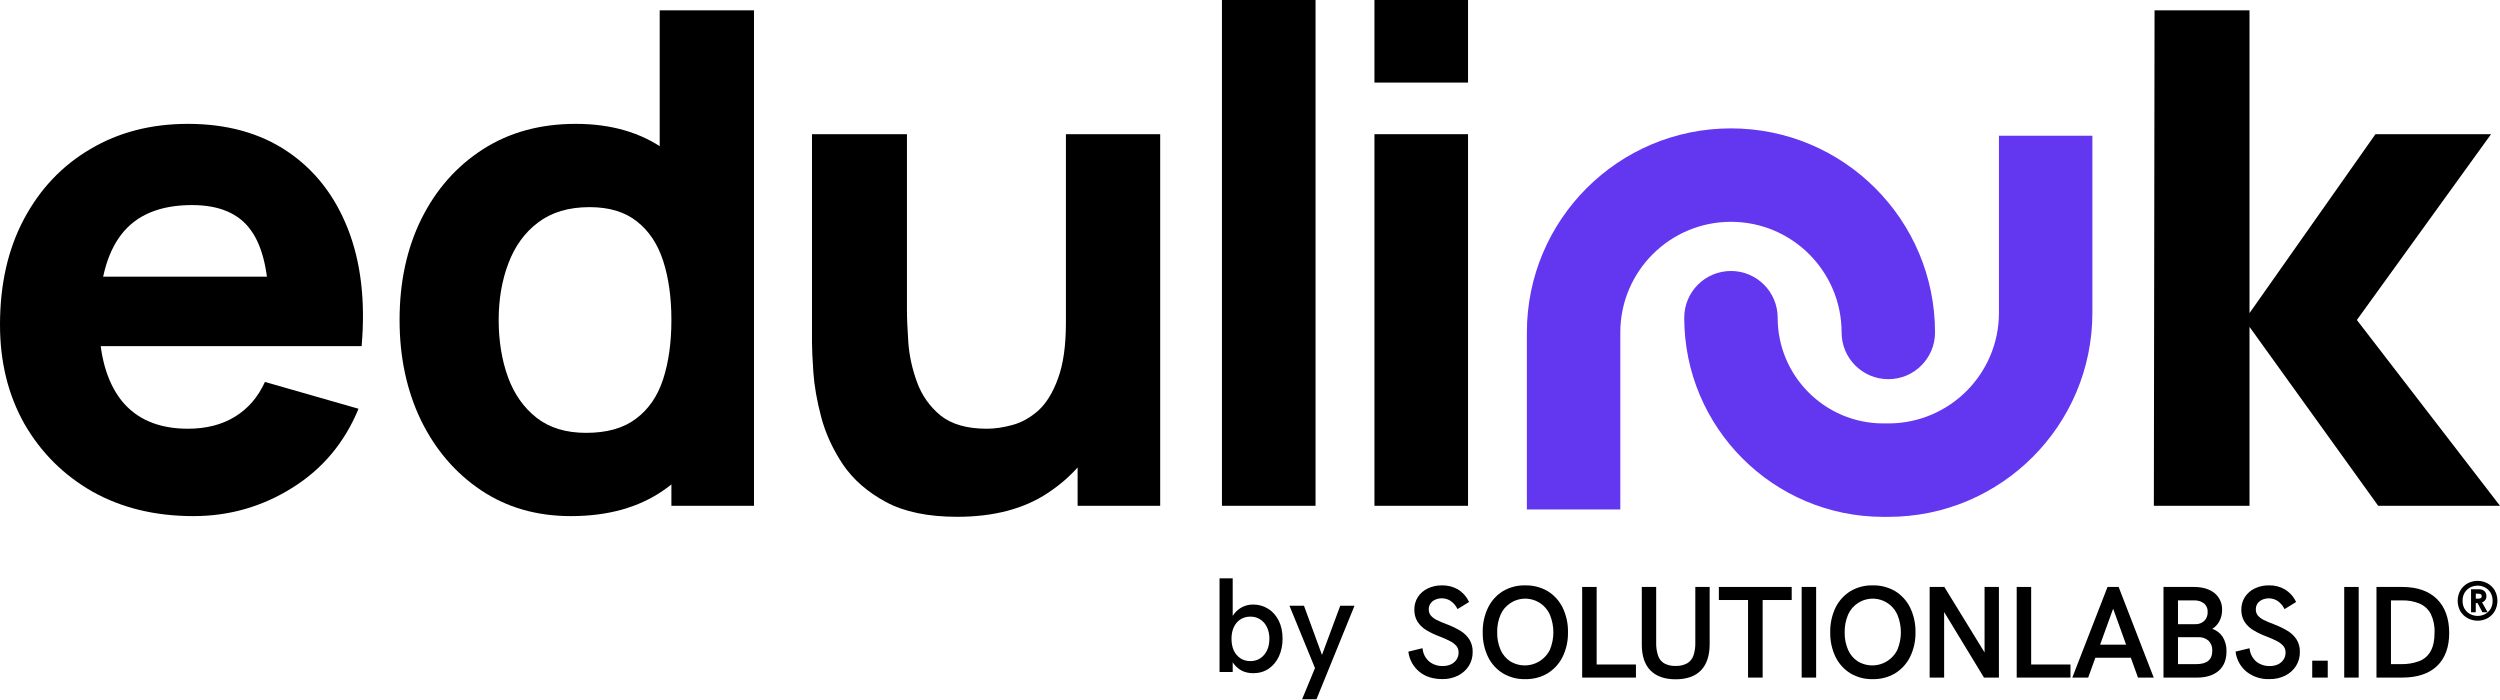 <svg width="200" height="56" viewBox="0 0 200 56" fill="none" xmlns="http://www.w3.org/2000/svg">
<path d="M172.308 40.464L172.364 0.826H179.961V25.049L190.035 10.735H199.284L188.549 25.599L200 40.464H190.256L179.961 26.15V40.464H172.308Z" fill="black"/>
<path d="M109.956 6.606V0H117.443V6.606H109.956ZM109.956 40.464V10.735H117.443V40.464H109.956Z" fill="black"/>
<path d="M97.756 40.464V0H105.243V40.464H97.756Z" fill="black"/>
<path d="M76.575 41.344C74.244 41.344 72.345 40.95 70.877 40.161C69.409 39.372 68.262 38.371 67.436 37.16C66.629 35.949 66.051 34.692 65.702 33.389C65.353 32.068 65.142 30.866 65.069 29.783C64.996 28.701 64.959 27.912 64.959 27.416V10.735H72.556V24.773C72.556 25.453 72.593 26.324 72.666 27.389C72.74 28.434 72.969 29.49 73.354 30.554C73.74 31.618 74.364 32.508 75.226 33.224C76.107 33.94 77.346 34.298 78.942 34.298C79.585 34.298 80.273 34.197 81.007 33.995C81.741 33.793 82.429 33.408 83.071 32.839C83.713 32.252 84.236 31.398 84.64 30.279C85.062 29.141 85.273 27.655 85.273 25.82L89.567 27.856C89.567 30.205 89.09 32.407 88.136 34.463C87.182 36.518 85.741 38.179 83.814 39.445C81.906 40.711 79.493 41.344 76.575 41.344ZM86.209 40.464V30.609H85.273V10.735H92.815V40.464H86.209Z" fill="black"/>
<path d="M45.675 41.289C42.94 41.289 40.545 40.601 38.49 39.225C36.435 37.849 34.829 35.977 33.673 33.61C32.535 31.242 31.966 28.572 31.966 25.599C31.966 22.572 32.544 19.883 33.701 17.534C34.875 15.167 36.517 13.304 38.628 11.946C40.738 10.588 43.215 9.909 46.06 9.909C48.886 9.909 51.262 10.598 53.189 11.974C55.116 13.35 56.575 15.222 57.566 17.589C58.557 19.957 59.052 22.627 59.052 25.599C59.052 28.572 58.548 31.242 57.538 33.61C56.547 35.977 55.061 37.849 53.079 39.225C51.097 40.601 48.629 41.289 45.675 41.289ZM46.886 34.628C48.556 34.628 49.886 34.252 50.877 33.499C51.886 32.747 52.611 31.692 53.051 30.334C53.492 28.976 53.712 27.398 53.712 25.599C53.712 23.801 53.492 22.223 53.051 20.865C52.611 19.507 51.905 18.452 50.932 17.699C49.978 16.947 48.721 16.571 47.161 16.571C45.491 16.571 44.115 16.984 43.032 17.809C41.968 18.617 41.179 19.709 40.665 21.085C40.151 22.443 39.894 23.948 39.894 25.599C39.894 27.269 40.142 28.793 40.637 30.169C41.133 31.527 41.894 32.609 42.922 33.417C43.95 34.224 45.271 34.628 46.886 34.628ZM53.712 40.464V20.094H52.776V0.826H60.319V40.464H53.712Z" fill="black"/>
<path d="M15.47 41.289C12.424 41.289 9.735 40.638 7.405 39.335C5.092 38.014 3.276 36.206 1.954 33.912C0.651 31.6 0 28.958 0 25.985C0 22.737 0.642 19.911 1.927 17.507C3.211 15.103 4.982 13.24 7.239 11.919C9.497 10.579 12.093 9.909 15.029 9.909C18.149 9.909 20.801 10.643 22.984 12.111C25.168 13.58 26.783 15.644 27.829 18.305C28.875 20.966 29.242 24.095 28.93 27.691H21.526V24.939C21.526 21.911 21.039 19.736 20.067 18.415C19.112 17.075 17.543 16.406 15.36 16.406C12.809 16.406 10.928 17.186 9.717 18.745C8.524 20.287 7.928 22.572 7.928 25.599C7.928 28.37 8.524 30.517 9.717 32.041C10.928 33.545 12.699 34.298 15.029 34.298C16.497 34.298 17.754 33.977 18.8 33.334C19.846 32.692 20.645 31.765 21.195 30.554L28.682 32.701C27.563 35.417 25.792 37.527 23.37 39.032C20.966 40.537 18.332 41.289 15.47 41.289ZM5.615 27.691V22.131H25.324V27.691H5.615Z" fill="black"/>
<path fill-rule="evenodd" clip-rule="evenodd" d="M138.476 17.745C133.588 17.745 129.625 21.708 129.625 26.596V40.759H122.15V26.596C122.15 17.58 129.46 10.271 138.476 10.271C147.493 10.271 154.802 17.58 154.802 26.596C154.802 28.661 153.129 30.334 151.065 30.334C149.001 30.334 147.328 28.661 147.328 26.596C147.328 21.708 143.365 17.745 138.476 17.745Z" fill="#6336F0"/>
<path fill-rule="evenodd" clip-rule="evenodd" d="M151.065 33.874C155.953 33.874 159.916 29.912 159.916 25.023V10.861H167.391V25.023C167.391 34.04 160.082 41.349 151.065 41.349H150.672C141.872 41.349 134.739 34.216 134.739 25.416C134.739 23.352 136.412 21.679 138.476 21.679C140.54 21.679 142.213 23.352 142.213 25.416C142.213 30.088 146 33.874 150.672 33.874H151.065Z" fill="#6336F0"/>
<path d="M104.167 55.941L105.199 53.447L103.157 48.459H104.318L105.758 52.394L107.22 48.459H108.36L105.317 55.941H104.167Z" fill="black"/>
<path d="M100.25 53.856C99.935 53.856 99.645 53.795 99.38 53.673C99.122 53.544 98.9 53.361 98.713 53.125C98.534 52.881 98.398 52.587 98.305 52.243L98.616 52.233V53.759H97.563V46.266H98.616V49.986L98.348 49.921C98.419 49.613 98.545 49.344 98.724 49.115C98.903 48.879 99.122 48.696 99.38 48.567C99.645 48.431 99.935 48.363 100.25 48.363C100.688 48.363 101.085 48.474 101.444 48.696C101.802 48.918 102.085 49.233 102.293 49.642C102.501 50.05 102.605 50.538 102.605 51.104C102.605 51.62 102.508 52.089 102.314 52.512C102.121 52.928 101.845 53.258 101.487 53.501C101.135 53.738 100.723 53.856 100.25 53.856ZM100.025 52.888C100.333 52.888 100.598 52.813 100.82 52.663C101.049 52.512 101.229 52.304 101.358 52.039C101.487 51.767 101.551 51.455 101.551 51.104C101.551 50.753 101.487 50.445 101.358 50.179C101.229 49.907 101.049 49.699 100.82 49.556C100.598 49.405 100.333 49.33 100.025 49.33C99.724 49.33 99.459 49.405 99.229 49.556C99.007 49.699 98.831 49.907 98.702 50.179C98.581 50.445 98.52 50.753 98.52 51.104C98.52 51.455 98.581 51.767 98.702 52.039C98.831 52.304 99.007 52.512 99.229 52.663C99.459 52.813 99.724 52.888 100.025 52.888Z" fill="black"/>
<path d="M116.862 50.482C116.514 50.271 116.147 50.093 115.766 49.949C115.483 49.848 115.207 49.731 114.938 49.598C114.752 49.512 114.587 49.387 114.454 49.23C114.35 49.094 114.296 48.925 114.3 48.753C114.297 48.59 114.342 48.429 114.43 48.292C114.522 48.158 114.649 48.052 114.796 47.984C114.995 47.892 115.213 47.852 115.431 47.867C115.649 47.882 115.86 47.952 116.044 48.07C116.267 48.225 116.449 48.432 116.574 48.673L116.603 48.727L117.527 48.156L117.502 48.108C117.309 47.71 117.004 47.376 116.625 47.148C116.244 46.932 115.811 46.822 115.373 46.829C114.972 46.822 114.574 46.907 114.211 47.08C113.893 47.232 113.622 47.468 113.428 47.762C113.239 48.064 113.142 48.414 113.148 48.77C113.138 49.107 113.225 49.439 113.397 49.728C113.576 50.005 113.817 50.237 114.1 50.407C114.442 50.612 114.803 50.785 115.178 50.922C115.457 51.027 115.73 51.148 115.995 51.284C116.191 51.379 116.366 51.512 116.511 51.675C116.632 51.826 116.694 52.017 116.686 52.21C116.689 52.408 116.631 52.603 116.522 52.768C116.411 52.934 116.256 53.066 116.075 53.149C115.872 53.241 115.651 53.286 115.429 53.282C115.04 53.295 114.659 53.173 114.351 52.935C114.047 52.677 113.853 52.313 113.809 51.916L113.8 51.856L112.675 52.129V52.181C112.76 52.793 113.073 53.35 113.551 53.742C114.026 54.13 114.642 54.327 115.384 54.327C115.822 54.336 116.256 54.239 116.649 54.045C116.998 53.869 117.293 53.603 117.505 53.276C117.713 52.939 117.82 52.55 117.813 52.155C117.823 51.81 117.735 51.469 117.559 51.172C117.381 50.892 117.143 50.657 116.862 50.482Z" fill="black"/>
<path d="M123.813 47.291C123.267 46.974 122.643 46.814 122.012 46.829C121.389 46.815 120.774 46.975 120.237 47.291C119.722 47.609 119.308 48.067 119.043 48.61C118.749 49.227 118.603 49.904 118.618 50.587C118.604 51.266 118.75 51.939 119.043 52.552C119.308 53.096 119.722 53.553 120.237 53.87C120.774 54.187 121.389 54.347 122.012 54.331C122.64 54.347 123.261 54.187 123.803 53.87C124.32 53.552 124.737 53.096 125.007 52.552C125.304 51.94 125.452 51.267 125.438 50.587C125.453 49.904 125.307 49.227 125.012 48.61C124.745 48.066 124.329 47.608 123.813 47.291ZM123.988 51.99C123.85 52.267 123.657 52.512 123.42 52.711C123.183 52.909 122.907 53.056 122.611 53.143C122.314 53.23 122.003 53.254 121.696 53.215C121.39 53.175 121.095 53.073 120.83 52.914C120.487 52.692 120.217 52.375 120.052 52.001C119.858 51.555 119.764 51.073 119.775 50.587C119.763 50.097 119.857 49.611 120.052 49.161C120.216 48.788 120.487 48.47 120.83 48.249C121.091 48.076 121.387 47.962 121.697 47.915C122.006 47.868 122.322 47.89 122.623 47.978C122.924 48.066 123.202 48.218 123.437 48.424C123.673 48.631 123.861 48.886 123.988 49.172C124.174 49.619 124.27 50.097 124.27 50.581C124.27 51.065 124.174 51.544 123.988 51.99Z" fill="black"/>
<path d="M127.732 46.956H126.573V54.207H130.875V53.16H127.732V46.956Z" fill="black"/>
<path d="M135.625 51.445C135.633 51.788 135.581 52.13 135.471 52.455C135.382 52.708 135.208 52.923 134.978 53.062C134.695 53.214 134.376 53.288 134.055 53.274C133.734 53.29 133.414 53.218 133.131 53.066C132.905 52.927 132.734 52.713 132.648 52.461C132.539 52.134 132.487 51.79 132.494 51.445V46.956H131.344V51.573C131.344 52.48 131.58 53.175 132.042 53.642C132.503 54.108 133.182 54.344 134.053 54.344C134.924 54.344 135.622 54.102 136.08 53.625C136.539 53.148 136.773 52.441 136.773 51.522V46.956H135.625V51.445Z" fill="black"/>
<path d="M137.509 48.001H139.844V54.207H141.012V48.001H143.336V46.956H137.509V48.001Z" fill="black"/>
<path d="M145.291 46.956H144.133V54.207H145.291V46.956Z" fill="black"/>
<path d="M151.612 47.291C151.066 46.974 150.443 46.814 149.812 46.829C149.189 46.815 148.574 46.975 148.037 47.291C147.522 47.609 147.108 48.067 146.842 48.61C146.549 49.227 146.403 49.904 146.418 50.587C146.404 51.266 146.549 51.939 146.842 52.552C147.108 53.096 147.522 53.553 148.037 53.87C148.574 54.187 149.188 54.347 149.812 54.331C150.44 54.347 151.06 54.187 151.603 53.87C152.12 53.552 152.537 53.096 152.807 52.552C153.104 51.94 153.252 51.267 153.238 50.587C153.253 49.904 153.107 49.227 152.812 48.61C152.545 48.066 152.129 47.608 151.612 47.291ZM151.788 51.99C151.65 52.267 151.457 52.512 151.22 52.711C150.983 52.909 150.707 53.056 150.411 53.143C150.114 53.23 149.803 53.254 149.496 53.215C149.19 53.175 148.895 53.073 148.629 52.914C148.287 52.692 148.017 52.375 147.852 52.001C147.658 51.555 147.563 51.073 147.575 50.587C147.563 50.097 147.657 49.611 147.852 49.161C148.016 48.788 148.287 48.47 148.629 48.249C148.891 48.076 149.187 47.962 149.496 47.915C149.806 47.868 150.122 47.89 150.423 47.978C150.724 48.066 151.001 48.218 151.237 48.424C151.473 48.631 151.661 48.886 151.788 49.172C151.974 49.619 152.07 50.097 152.07 50.581C152.07 51.065 151.974 51.544 151.788 51.99Z" fill="black"/>
<path d="M158.765 52.197L155.564 46.983L155.547 46.956H154.372V54.207H155.531V48.961L158.702 54.179L158.719 54.207H159.913V46.956H158.765V52.197Z" fill="black"/>
<path d="M162.493 46.956H161.336V54.207H165.638V53.16H162.493V46.956Z" fill="black"/>
<path d="M168.602 46.956L165.784 54.207H167.054L167.629 52.618H170.466L171.039 54.207H172.298L169.49 46.956H168.602ZM168.008 51.573L169.052 48.695L170.089 51.573H168.008Z" fill="black"/>
<path d="M176.982 50.306C177.208 50.166 177.396 49.971 177.528 49.739C177.688 49.453 177.771 49.131 177.767 48.804C177.778 48.544 177.729 48.285 177.622 48.048C177.515 47.811 177.354 47.602 177.151 47.439C176.749 47.119 176.191 46.956 175.492 46.956H173.08V54.207H175.766C176.506 54.207 177.091 54.02 177.504 53.654C177.916 53.288 178.119 52.768 178.119 52.115C178.135 51.698 178.025 51.285 177.804 50.931C177.604 50.64 177.316 50.421 176.982 50.306ZM174.239 48.032H175.492C175.79 48.012 176.085 48.098 176.326 48.275C176.423 48.359 176.499 48.464 176.549 48.583C176.599 48.701 176.62 48.83 176.612 48.958C176.619 49.09 176.599 49.222 176.551 49.345C176.504 49.468 176.432 49.58 176.338 49.674C176.141 49.853 175.881 49.947 175.615 49.935H174.239V48.032ZM175.696 53.131H174.239V50.976H175.85C176.155 50.957 176.455 51.058 176.686 51.258C176.788 51.363 176.867 51.488 176.918 51.626C176.969 51.764 176.991 51.91 176.982 52.056C176.982 52.78 176.562 53.131 175.696 53.131Z" fill="black"/>
<path d="M183.028 50.482C182.68 50.271 182.313 50.093 181.932 49.949C181.649 49.848 181.373 49.731 181.104 49.599C180.918 49.512 180.753 49.387 180.62 49.231C180.516 49.094 180.462 48.925 180.466 48.753C180.463 48.59 180.508 48.429 180.596 48.292C180.688 48.158 180.815 48.052 180.962 47.984C181.16 47.894 181.378 47.855 181.595 47.87C181.813 47.886 182.022 47.956 182.206 48.073C182.428 48.228 182.61 48.435 182.735 48.676L182.764 48.73L183.688 48.159L183.663 48.112C183.471 47.711 183.165 47.376 182.784 47.147C182.403 46.93 181.971 46.82 181.533 46.828C181.132 46.82 180.734 46.906 180.371 47.079C180.051 47.233 179.779 47.472 179.586 47.77C179.398 48.071 179.301 48.419 179.306 48.773C179.296 49.11 179.383 49.442 179.555 49.731C179.735 50.008 179.975 50.24 180.259 50.41C180.6 50.616 180.961 50.788 181.336 50.925C181.615 51.03 181.888 51.151 182.153 51.287C182.349 51.383 182.524 51.515 182.669 51.678C182.79 51.83 182.852 52.02 182.845 52.214C182.847 52.412 182.79 52.606 182.68 52.771C182.57 52.936 182.417 53.067 182.238 53.151C182.035 53.242 181.814 53.288 181.592 53.283C181.203 53.297 180.822 53.174 180.514 52.937C180.211 52.678 180.017 52.314 179.972 51.918L179.963 51.858L178.844 52.13L178.852 52.183C178.937 52.795 179.25 53.352 179.728 53.743C180.251 54.147 180.9 54.355 181.561 54.328C181.999 54.338 182.433 54.241 182.826 54.047C183.174 53.871 183.47 53.605 183.682 53.277C183.89 52.941 183.997 52.552 183.99 52.157C184.001 51.811 183.912 51.47 183.736 51.173C183.555 50.892 183.313 50.656 183.028 50.482Z" fill="black"/>
<path d="M186.219 52.854H184.978V54.207H186.219V52.854Z" fill="black"/>
<path d="M188.695 46.956H187.538V54.207H188.695V46.956Z" fill="black"/>
<path d="M192.182 46.956H190.118V54.207H192.172C193.376 54.207 194.313 53.899 194.96 53.283C195.606 52.668 195.936 51.779 195.936 50.636C195.936 49.492 195.603 48.556 194.951 47.918C194.298 47.279 193.365 46.956 192.182 46.956ZM194.452 52.093C194.252 52.457 193.93 52.738 193.544 52.888C193.076 53.061 192.579 53.143 192.08 53.131H191.277V48.032H192.172C192.652 48.019 193.128 48.107 193.572 48.288C193.95 48.452 194.262 48.739 194.457 49.103C194.681 49.567 194.787 50.08 194.764 50.596C194.768 51.218 194.661 51.722 194.452 52.093Z" fill="black"/>
<path d="M199.587 47.236C199.447 47 199.247 46.806 199.008 46.672C198.762 46.538 198.486 46.468 198.205 46.468C197.925 46.468 197.649 46.538 197.402 46.672C197.164 46.806 196.966 47.001 196.827 47.236C196.686 47.49 196.613 47.775 196.613 48.066C196.613 48.356 196.686 48.641 196.827 48.895C196.968 49.13 197.169 49.323 197.409 49.455C197.655 49.587 197.929 49.656 198.208 49.656C198.487 49.656 198.762 49.587 199.008 49.455C199.244 49.32 199.442 49.126 199.58 48.892C199.721 48.638 199.794 48.353 199.794 48.062C199.794 47.772 199.721 47.487 199.58 47.233L199.587 47.236ZM199.257 48.694C199.152 48.872 199.002 49.019 198.822 49.12C198.634 49.221 198.425 49.274 198.212 49.274C197.999 49.274 197.79 49.221 197.603 49.12C197.419 49.02 197.267 48.873 197.161 48.694C197.054 48.503 197.001 48.288 197.007 48.07C196.999 47.847 197.053 47.626 197.161 47.431C197.266 47.252 197.418 47.105 197.599 47.005C197.787 46.904 197.996 46.851 198.209 46.851C198.422 46.851 198.631 46.904 198.819 47.005C198.999 47.106 199.149 47.253 199.254 47.431C199.361 47.625 199.414 47.844 199.408 48.066C199.415 48.285 199.362 48.501 199.257 48.694Z" fill="black"/>
<path d="M198.8 48.033C198.876 47.938 198.916 47.818 198.911 47.696C198.915 47.622 198.903 47.547 198.877 47.478C198.85 47.409 198.809 47.345 198.757 47.293C198.623 47.181 198.452 47.126 198.278 47.139H197.684V48.981H198.061V48.247H198.203L198.597 48.981H199.008L198.566 48.188C198.657 48.159 198.738 48.105 198.8 48.033ZM198.466 47.848C198.398 47.882 198.322 47.898 198.246 47.895H198.064V47.496H198.246C198.322 47.493 198.398 47.509 198.466 47.542C198.483 47.551 198.535 47.581 198.535 47.696C198.535 47.811 198.483 47.839 198.466 47.848Z" fill="black"/>
</svg>
